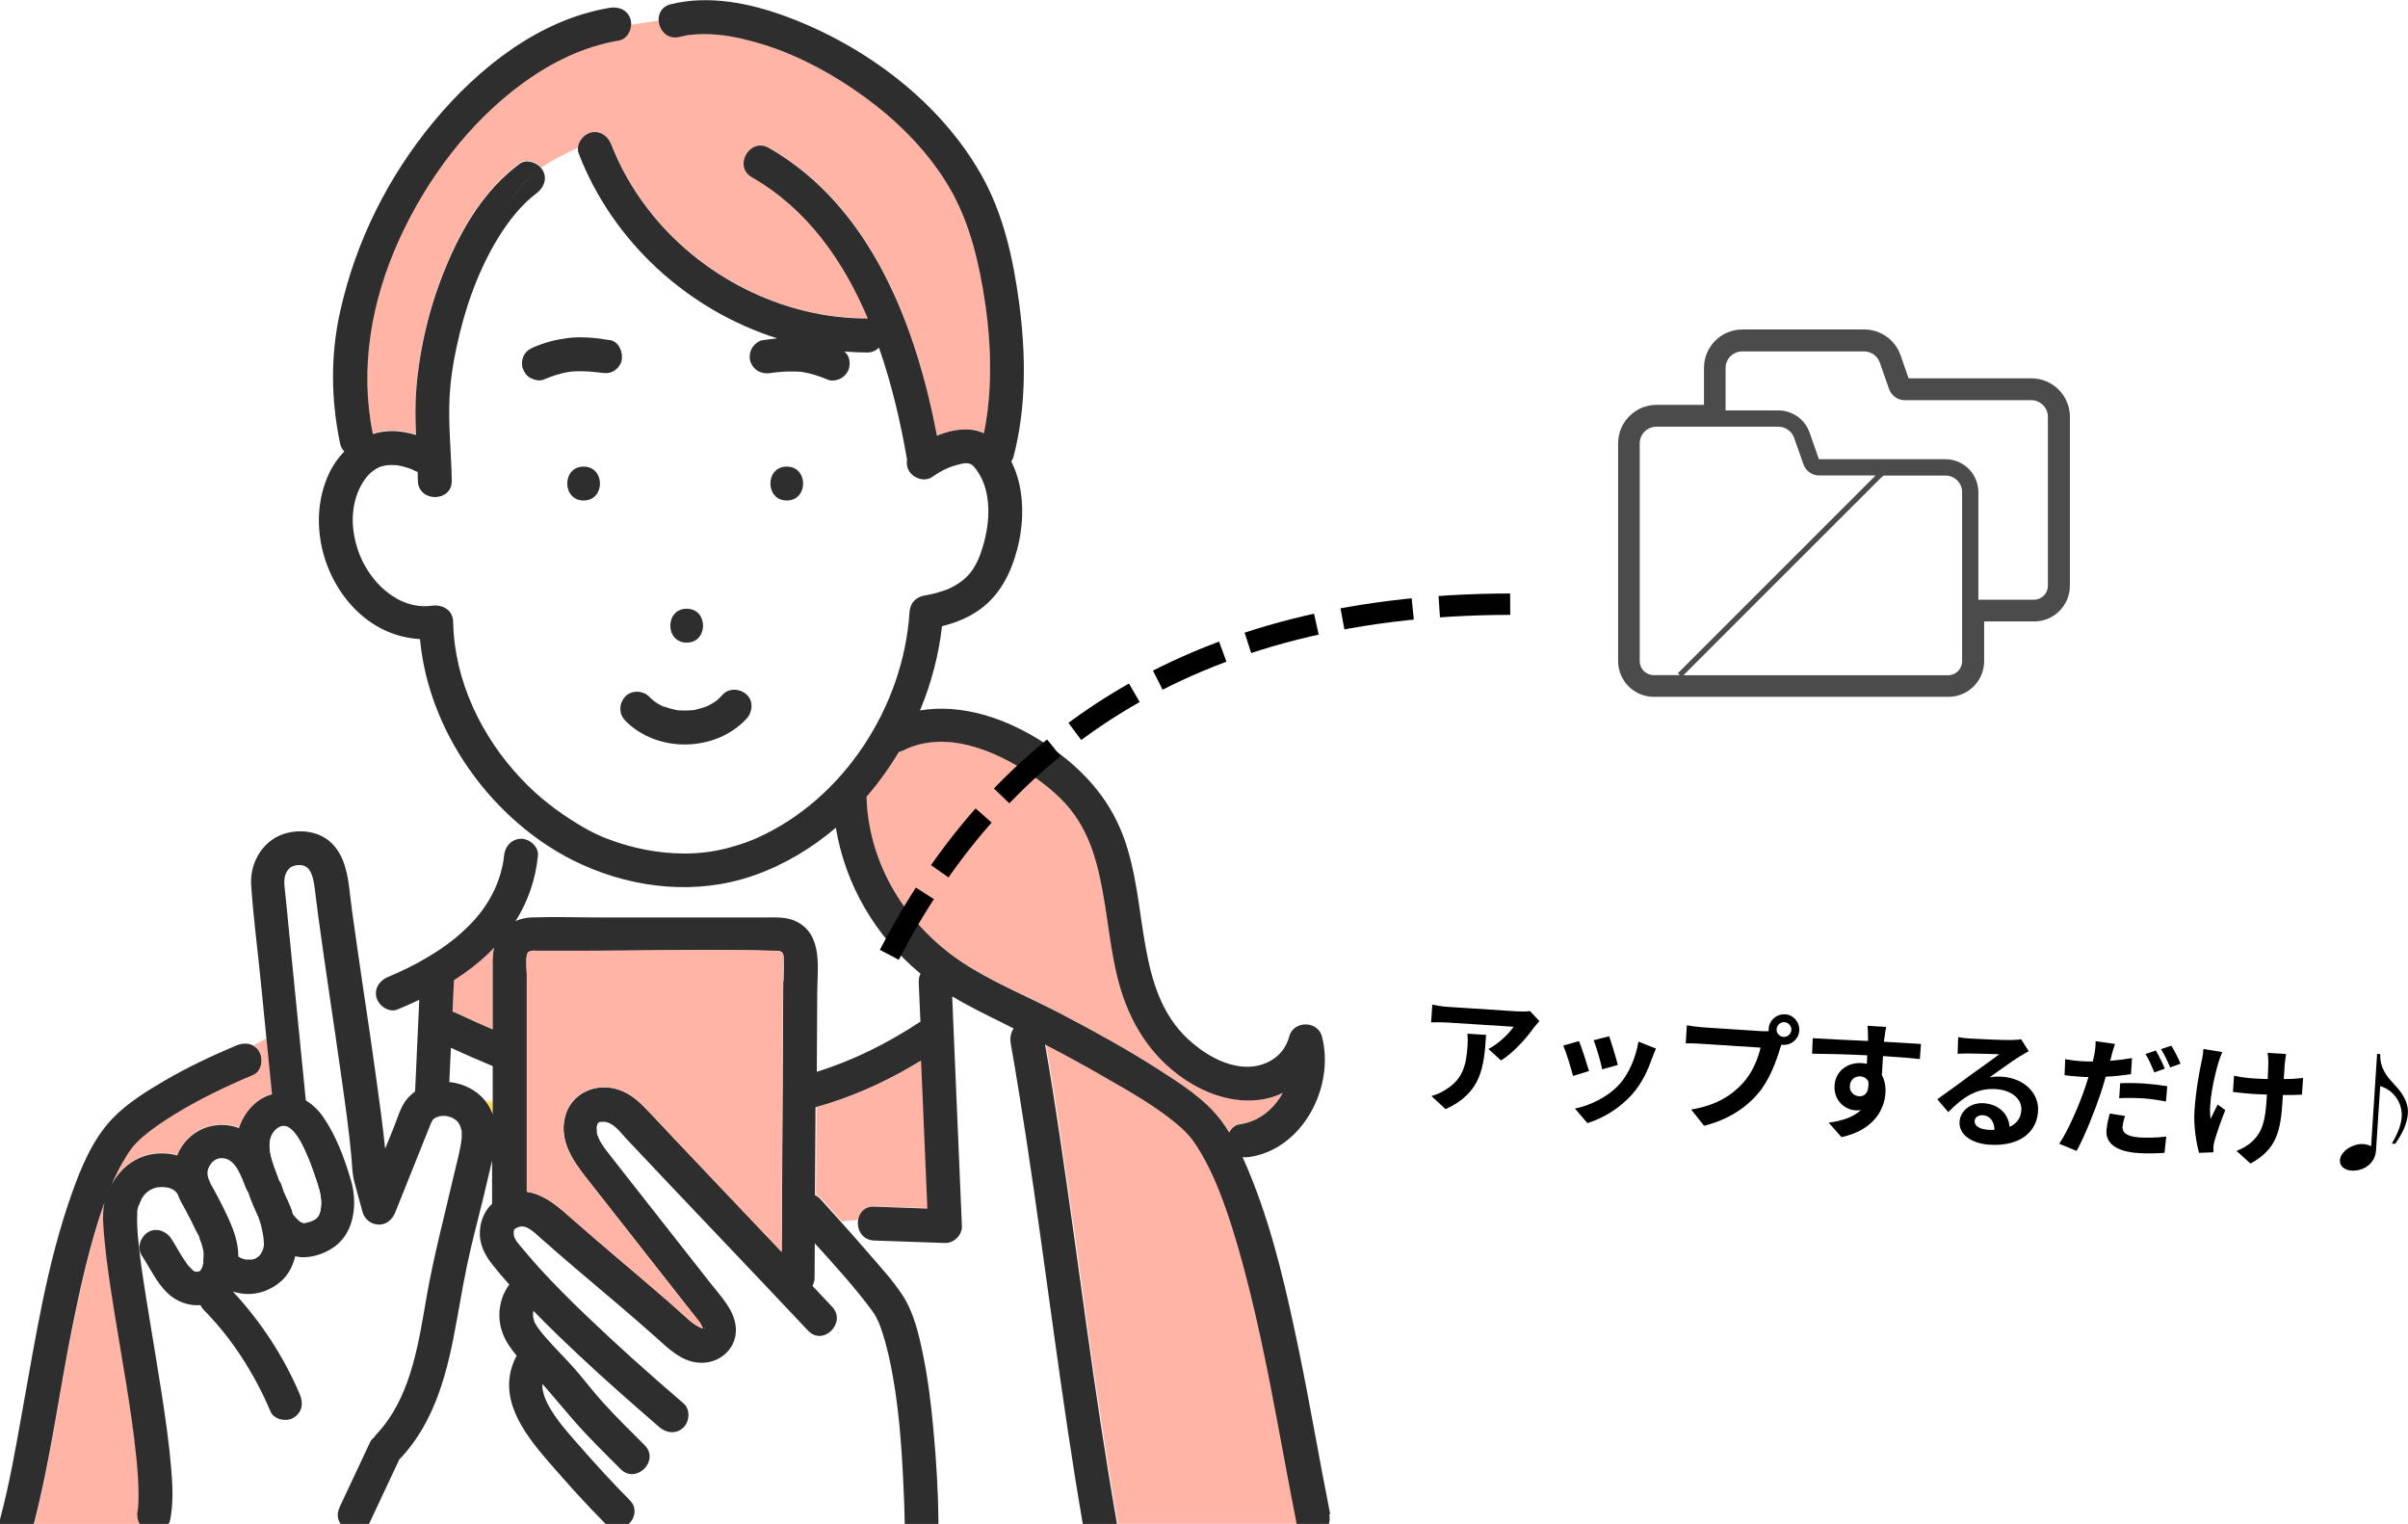 <?xml version="1.0" encoding="UTF-8"?><svg id="_レイヤー_2" xmlns="http://www.w3.org/2000/svg" xmlns:xlink="http://www.w3.org/1999/xlink" viewBox="0 0 225.2 142.5"><defs><style>.cls-1{fill:#ffe665;}.cls-1,.cls-2,.cls-3,.cls-4,.cls-5,.cls-6,.cls-7,.cls-8{stroke-width:0px;}.cls-2{fill:#2e2e2e;}.cls-9{stroke:#000;stroke-dasharray:0 0 6.64 2.49;stroke-width:2px;}.cls-9,.cls-5,.cls-10{fill:none;}.cls-9,.cls-10{stroke-miterlimit:10;}.cls-3{fill:#ffb4a5;}.cls-10{stroke:#ffdf46;stroke-width:5px;}.cls-6{fill:#fff;}.cls-7{fill:#4b4b4b;}.cls-8{fill:url(#_新規パターンスウォッチ_1);}</style><pattern id="_新規パターンスウォッチ_1" x="0" y="0" width="25" height="25" patternTransform="translate(-5559.8 -5652.24) scale(.32)" patternUnits="userSpaceOnUse" viewBox="0 0 25 25"><rect class="cls-5" width="25" height="25"/><rect class="cls-6" x="24.29" y="24.29" width="26.43" height="26.43"/><rect class="cls-6" x="-.71" y="24.29" width="26.43" height="26.43"/><rect class="cls-6" x="-25.71" y="24.29" width="26.43" height="26.43"/><rect class="cls-6" x="24.29" y="-.71" width="26.43" height="26.43"/><line class="cls-10" x1="23.61" y1="12.5" x2="51.39" y2="12.5"/><rect class="cls-6" x="-.71" y="-.71" width="26.43" height="26.43"/><line class="cls-10" x1="-1.39" y1="12.5" x2="26.39" y2="12.5"/><rect class="cls-6" x="-25.71" y="-.71" width="26.43" height="26.43"/><line class="cls-10" x1="-26.39" y1="12.5" x2="1.39" y2="12.5"/><rect class="cls-6" x="24.29" y="-25.71" width="26.43" height="26.43"/><rect class="cls-6" x="-.71" y="-25.71" width="26.43" height="26.43"/><rect class="cls-6" x="-25.71" y="-25.71" width="26.43" height="26.43"/></pattern></defs><g id="_レイヤー_1-2"><path class="cls-6" d="m58.79,142.5h25.91s-.01-.08-.01-.13c-.01-1.04-.05-2.07-.1-3.11-.19-4.25-.47-8.34-1.36-12.38-.21-.97-.46-1.93-.81-2.86-.04-.12-.09-.23-.13-.34-.08-.18-.16-.35-.25-.52-.07-.13-.14-.26-.22-.38-.03-.05-.21-.31-.21-.31-1.63-2.19-3.48-4.24-5.33-6.26,0,1.07-.01,2.15-.02,3.22,0,.3-.08.55-.2.76.61.65,1.23,1.29,1.84,1.95,1.4,1.49-.84,3.73-2.24,2.24-.08-.08-.15-.16-.23-.24-5.55-5.9-11.16-11.74-16.71-17.64-.51-.54-1.03-1.3-1.75-1.57-.11-.04-.24-.08-.36-.09.02,0-.55.04-.37,0-.27.06-.1.04-.27.17,0,0,0,0,0,0,.17-.13-.04.17,0,0,0,0,0,0,0,0-.05.15-.1.29-.12.45.04-.3.07.58.02.3.14.79.69,1.47,1.17,2.1.6.77,1.21,1.54,1.81,2.31,2.57,3.27,5.13,6.53,7.7,9.8.95,1.21,2.2,2.47,2.34,4.07.17,1.86-1.33,3.32-3.16,3.34-1.84.02-3.14-1.34-4.42-2.48-2.39-2.13-4.86-4.18-7.3-6.26-1.14-.98-2.29-1.95-3.41-2.96-.87-.78-1.57-1.45-2.44-.76-.12.6.05.91.54,1.49.6.71,1.2,1.42,1.82,2.11,1.37,1.51,2.81,2.94,4.28,4.35,2.98,2.87,6.07,5.62,9.21,8.31.09.07.16.16.22.25.4.6.28,1.5-.22,1.99-.64.64-1.59.56-2.24,0-.69-.59-1.38-1.19-2.06-1.79-2.49-2.18-4.95-4.4-7.33-6.7-.81-.78-1.61-1.58-2.4-2.39,0,0-.02-.02-.02-.03-.05.24-.05.49,0,.72,0-.05.08.26.09.3,0,.01,0,.02,0,.03,0,0,0,0,0,0,.15.26.3.5.48.74.66.88,1.82,2.05,2.71,3,.72.77,1.39,1.6,2.06,2.42.38.47.77.93,1.18,1.38,1.25,1.38,2.58,2.67,3.89,3.99,1.44,1.45-.8,3.69-2.24,2.24-1.53-1.54-3.09-3.05-4.51-4.69-.95-1.09-1.85-2.2-2.81-3.28,0,.07-.01.14-.01.21,0,.12.01.23.03.33.12.65.35,1.13.67,1.69.65,1.12,1.49,2.11,2.35,3.08.15.17.31.35.46.52,1.5,1.72,3.03,3.4,4.65,5.02.77.77.49,1.76-.16,2.31Z"/><path class="cls-6" d="m19.69,110.67c.53.94,1.03,1.89,1.49,2.86.6,1.27,1.11,2.53,1.11,3.96,0,0,.01,0,.02.01.1.06.2.1.29.16.02,0,.04.01.06.02.11.04.22.07.33.09.01,0,.03,0,.05,0,.17,0,.34,0,.51,0,.02,0,.04,0,.06-.01.07-.02.15-.04.22-.06,0,0,0,0,0,0,.06-.03.11-.06.17-.09.02-.01.05-.03.07-.05-.06.03-.07.02.11-.08,0,0,0,0,0,0,.06-.05.12-.11.17-.17.06-.13.14-.27.22-.4,0-.01,0-.03.01-.04.02-.06.03-.12.05-.18,0,0,0-.06.03-.19,0-.08,0-.15,0-.23,0-.11,0-.22-.02-.32,0-.07-.06-.5-.03-.28.02.21,0-.05-.01-.09-.01-.07-.02-.15-.04-.22-.02-.12-.04-.24-.07-.36-.04-.2-.09-.4-.14-.6-.05-.16-.1-.33-.16-.48-.02-.05-.04-.09-.05-.14-.32-.71-.65-1.41-.89-2.15-.01-.03-.01-.07-.02-.1-.09-.13-.17-.26-.23-.41-.43-1.02-.94-2.8-2.21-2.84-.5-.02-.86.19-1.15.62-.32.48-.31.9-.14,1.36.07.13.12.27.17.4Z"/><path class="cls-6" d="m43.25,105.72s-.01-.04-.03-.11c-.03-.12-.06-.24-.1-.35-.02-.02-.12-.23-.15-.28,0-.01-.04-.06-.07-.1-.02-.02-.05-.05-.05-.06-.04-.04-.13-.12-.16-.15-.1-.07-.2-.13-.31-.19-.06-.04-.09-.06-.11-.07.02.01.04.03.01.02-.14-.04-.29-.08-.44-.12-.02,0-.03,0-.04-.01-.01,0-.02,0-.05,0-.15,0-.3,0-.44,0-.02,0-.01,0,0,0-.02,0-.04.01-.07.02-.1.03-.2.06-.29.08-.03.02-.15.07-.23.11-.02.01-.04.02-.06.03,0,0,0,0,0,0-.02.02-.08.09-.13.14-.03.06-.11.21-.14.25,0,.01,0,.02-.01.03-.37.93-.75,1.86-1.12,2.8-.74,1.85-1.48,3.7-2.22,5.54-.26.66-.78,1.16-1.53,1.16-.69,0-1.34-.49-1.53-1.16-.26-.94-.52-1.89-.77-2.83-.21-.77-.2-1.58-.28-2.38-.24-2.55-.58-4.95-.92-7.34-.7-5.03-1.49-10.04-2.17-15.07-.12-.87-.21-1.74-.33-2.61-.13-.97-.32-2.14-1.28-2.22-.59-.05-.99.14-1.21.42-.25.31-.35.69-.36,1.1,0,.38.05.76.09,1.14.64,6.44,1.28,12.88,1.92,19.33.61.38,1.16.9,1.6,1.52,1.22,1.75,2.01,3.88,2.61,5.91.63,2.13.4,4.86-1.53,6.26-.1.07-.21.15-.32.21-.79.49-1.8.8-2.71.77-.22,0-.43-.04-.64-.09-.21.89-.64,1.72-1.33,2.34-.88.77-2.01,1.24-3.2,1.19-.45-.02-.89-.1-1.3-.23,2.62,2.82,4.76,6.07,6.26,9.62.35.82.23,1.65-.57,2.17-.66.42-1.84.2-2.17-.57-.76-1.8-1.68-3.53-2.75-5.16-1.07-1.63-2.1-2.9-3.5-4.35-.13-.13-.22-.28-.3-.44-1.12.1-2.26-.33-3.1-1.14-1.03-1-1.61-2.33-2.39-3.5-.49-.74-.12-1.73.57-2.17.75-.48,1.71-.12,2.17.57.35.53.65,1.09.98,1.63.17.28.38.54.55.82,0,0,0,0,0,0,.05.06.1.11.15.17.1.12.21.22.33.33.01,0,.03.03.05.04.05.03.1.06.09.06.02,0,.03.02.05.03.02,0,.05.01.07.02.06,0,.14,0,.21,0,.02,0,.04-.01.06-.01.02,0,.04-.01.07-.02.03-.02.06-.03.08-.04.01-.01.01-.02.03-.03.01-.01.02-.02.03-.04.04-.06.1-.16.14-.23,0-.02.02-.04.02-.07.04-.12.07-.24.1-.36,0-.01,0-.03,0-.04-.05-.2.04-.54.03-.75,0-.09-.03-.22-.03-.33,0-.02,0-.04-.01-.07-.05-.25-.12-.49-.2-.73-.04-.1-.08-.21-.12-.31-.02-.06-.05-.12-.08-.19-.06-.16.06.14.06.14,0-.24-.27-.6-.37-.81-.13-.27-.27-.55-.4-.82-.32-.62-.64-1.24-.98-1.84,0-.02-.02-.03-.03-.05-.1-.21-.19-.42-.27-.63-.3-.53-.93-.7-1.61-.68-.86.03-1.62.59-1.9,1.41-.04.13-.1.24-.16.35,0,.02,0,.05-.02.07-.04.11-.05.23-.09.34,0,0,0,0,0,.01,0,.01,0,.02,0,.03-.01.34-.03.67-.02,1,.02.88.1,1.76.2,2.63.13,1.13.2,1.62.38,2.81.17,1.13.35,2.27.54,3.4.39,2.4.8,4.8,1.17,7.21.35,2.3.69,4.61.89,6.93.14,1.63.23,3.3-.08,4.92-.03.15-.09.29-.17.41h16.16c-.11-.16-.2-.33-.25-.5-.12-.43-.02-.83.16-1.22.12-.25.23-.49.35-.74.82-1.74,1.63-3.48,2.45-5.22.09-.2.23-.36.39-.48.06-.1.13-.19.22-.29.21-.22.41-.45.6-.69,2.68-3.34,3.35-7.92,4.06-12.02.68-3.9,1.69-7.69,2.58-11.54.26-1.12.62-2.38.73-3.45,0-.09.01-.36,0-.52,0-.09,0-.12,0-.12Z"/><path class="cls-1" d="m24.25,117.45s-.04.02-.06.04c-.01.01-.02.02-.04.03.03-.02.07-.05.1-.07Z"/><path class="cls-1" d="m18.69,118.86s-.02-.01-.03-.01c-.01,0-.02,0-.02.01.03,0,.06,0,.06,0Z"/><path class="cls-1" d="m24.64,116.7s.03-.04.03-.1c0,0,0-.02,0-.02,0,0,0,.02,0,.03,0,.03-.02.07-.03.1Z"/><path class="cls-1" d="m18.82,118.79s.03,0,0,0c0,0,0,0,0,0Z"/><polygon class="cls-1" points="10.09 111.62 10.09 111.61 10.09 111.62 10.09 111.62"/><path class="cls-1" d="m24.67,116.57s.01-.1.03-.14c0,.03-.02.05-.02.08,0,.02,0,.04,0,.06Z"/><path class="cls-1" d="m36.14,43.44c-.08,0-.09.02,0,0h0Z"/><path class="cls-1" d="m82.31,123.7c.03.07.07.16,0,0h0Z"/><path class="cls-1" d="m18.91,118.64s0-.02.01-.04c0,.02-.01.04-.01.04,0,0,0,0,0,0Z"/><path class="cls-1" d="m65.82,124.17c.19-.04.06-.1,0,0h0Z"/><path class="cls-3" d="m42.45,91.64s.01.09,0,.13c-.02.51-.05,1.02-.07,1.53-.02.42-.04.85-.06,1.27.07.02.15.05.22.08,1.17.55,2.35,1.08,3.54,1.59v-6.59c0-.37.04-.72.12-1.06-.18.19-.35.38-.54.55-1,.94-2.08,1.76-3.22,2.5Z"/><path class="cls-1" d="m18.58,118.86s-.01,0-.02,0c-.08.02-.13.05.02,0Z"/><path class="cls-1" d="m55.85,34.81s.02,0,.02,0c0,0,0,0,.01,0,0,0,0,0,.01,0-.02,0-.03,0-.05,0Z"/><path class="cls-1" d="m18.58,118.86s.03,0,.05,0c0,0,.01,0,.02-.01,0,0-.02,0-.03,0,0,0,0,0-.01,0-.01,0-.02,0-.03,0Z"/><path class="cls-1" d="m18.14,118.77s-.02-.01-.03-.02c.13.12.08.07.03.02Z"/><path class="cls-6" d="m48.71,78.37c.8,0,1.67.73,1.58,1.58-.22,2.23-.95,4.28-2.09,6.12.43-.2.92-.32,1.46-.34,2.12-.08,4.27,0,6.39,0h15.56c.99,0,1.96-.07,2.87.39,2.48,1.25,1.95,4.37,1.93,6.65-.01,2.46-.03,4.93-.04,7.39,3.4-1.05,6.61-2.66,9.6-4.63.03-.02.06-.03.09-.05-.05-1.24-.1-2.47-.16-3.71-.01-.31.05-.56.17-.78-4.21-3.48-7.04-8.31-7.92-13.65-2.27,1.94-4.87,3.49-7.69,4.47-5.24,1.83-11.01,1.25-16.02-1.01-2.17-.98-4.2-2.31-6.04-3.9-.01.51-.09,1.03-.2,1.55.15-.05.32-.09.5-.09Z"/><path class="cls-6" d="m35.23,101.03c.29,2.11.58,4.22.8,6.34.28-.69.55-1.38.83-2.06.31-.77.57-1.69,1.04-2.37.26-.37.57-.68.93-.93.13-2.86.26-5.71.39-8.57-.67.32-1.36.63-2.05.91-.8.33-1.74-.36-1.95-1.11-.09-.33-.07-.63.03-.9l-1.18.54c.4,2.72.8,5.43,1.18,8.15Z"/><path class="cls-3" d="m24.27,98.29c.39.67.22,1.83-.57,2.17-2.52,1.07-5.01,2.25-7.35,3.69-1.02.63-2.03,1.3-2.95,2.08-.22.18-.42.37-.62.58-.09.1-.19.2-.27.3-.03.03-.13.16-.18.22-.05.07-.19.26-.21.3-.07.11-.15.22-.22.33-.15.23-.29.46-.42.7-.31.54-.58,1.09-.84,1.65-.07.15-.13.3-.2.46.88-1.74,2.6-2.96,4.63-2.97.53,0,1.05.06,1.53.19.05-.11.08-.22.14-.33.66-1.33,1.89-2.26,3.36-2.47.79-.11,1.56-.02,2.27.25.27-.83.72-1.6,1.38-2.2.53-.49,1.12-.8,1.71-.96-.17-1.73-.34-3.46-.52-5.19l-1.24.66c.22.12.41.3.56.56Z"/><path class="cls-3" d="m55.23,12.38c.88-.24,1.64.31,1.95,1.11.82,2.12,1.98,4.13,3.35,5.94,4.82,6.32,12.6,10.34,20.57,10.33.03,0,.05,0,.07,0-2.29-5.41-5.68-10.25-10.85-13.21-1.77-1.01-.17-3.75,1.6-2.74,9.54,5.46,13.74,16.57,15.72,26.91.97-.4,2-.64,2.98-.58.51.03.98.16,1.41.35.89-4.4.66-9.07-.09-13.45-.62-3.62-1.57-7.09-3.54-10.18-1.94-3.04-4.59-5.66-7.49-7.78-2.86-2.08-6-3.8-9.32-4.88-1.44-.46-3.1-.85-4.34-.96-.69-.06-1.39-.08-2.08-.05-.19.01-.39.03-.58.05-.04,0-.08,0-.13.01,0,0,0,0-.02,0-.29.05-.58.11-.87.18-1.14.29-1.9-.61-1.96-1.51-.89.15-1.74.26-2.6.39-.06.65-.48,1.31-1.14,1.42-3.34.55-6.36,2.06-9.07,4.05-4.99,3.65-8.91,8.93-11.46,14.52-2.61,5.71-3.75,12.04-2.48,18.22.52-.16,1.07-.26,1.65-.27.79-.02,1.61.12,2.39.36-.06-1.46-.09-2.92.03-4.38.33-3.89,1.27-7.75,2.77-11.35,1.53-3.69,3.62-7.19,6.87-9.61.64-.47,1.6-.16,2.06.42,1.1-.75,2.32-1.32,3.45-1.88.04-.65.57-1.27,1.17-1.44Z"/><path class="cls-6" d="m92.19,45.73c-.21-.81-.56-1.5-1.11-2.14-.27-.31-.64-.37-1.19-.24-1.05.25-1.75.57-2.7,1.22-.71.49-1.76.13-2.17-.57-.2-.34-.24-.7-.18-1.04-.6-3.43-1.43-7.03-2.63-10.49-.25.27-.62.46-1.11.46-.71,0-1.41-.03-2.12-.09.1.09.2.19.28.32.23.36.25.82.16,1.22-.09.38-.4.75-.73.95-.31.18-.87.31-1.22.16-.42-.18-.85-.34-1.29-.47-.21-.06-.43-.12-.65-.17-.12-.03-.24-.05-.35-.07-.02,0-.06-.01-.11-.02-.08,0-.21-.02-.25-.03-.13-.01-.26-.02-.39-.02-.26-.01-.53-.01-.79,0-.29,0-.58.03-.86.06-.07,0-.14.01-.22.02-.03,0-.13.02-.16.02-.02,0-.03,0-.04,0-.08.01-.16.02-.23.04-.88.14-1.66-.22-1.95-1.11-.12-.38-.04-.88.16-1.22.18-.31.58-.67.95-.73.47-.08.94-.14,1.41-.18-8.39-2.65-15.39-9.06-18.57-17.29-.06-.17-.08-.34-.07-.51-1.13.55-2.34,1.13-3.45,1.88.04.05.08.1.11.15.47.8.12,1.66-.57,2.17-1.4,1.05-2.62,2.6-3.57,4.14-1.93,3.14-3.15,6.69-3.92,10.29-.35,1.63-.57,3.12-.65,4.77-.12,2.56.17,5.12.21,7.68.03,2.04-3.14,2.04-3.17,0,0-.27-.01-.55-.02-.82-.11-.03-.22-.08-.33-.14-.08-.04-.17-.07-.25-.12-.12-.04-.24-.09-.36-.13-.32-.1-.65-.18-.99-.24-.02,0-.03,0-.05,0-.07,0-.14,0-.21-.01-.22,0-.44,0-.65.01-.02,0-.03,0-.04,0-.1.02-.19.04-.29.06-.12.03-.44.13-.42.12-.19.08-.64.37-.82.54-.64.6-1.08,1.45-1.31,2.16-.54,1.65-.45,3.26.1,4.95.97,3.02,3.79,5.74,6.93,5.31,1.02-.14,1.98.39,2.01,1.53.11,5.5,2.67,10.78,6.43,14.72,1.58,1.65,3.34,3,5.28,4.19.3.19.61.37.92.53.3.16.61.31.92.46.41.19.49.22.99.41,2.24.84,4.59,1.31,6.98,1.33,1.4.01,2.75-.15,4.11-.5.58-.15,1.16-.33,1.73-.53.25-.09.49-.18.73-.28.27-.11.14-.05.32-.14,8.13-3.63,13.7-12.31,14.27-21.12.06-.9.65-1.46,1.5-1.57.03,0,.05-.01.09-.02.32-.06.63-.13.94-.21.89-.24,1.55-.5,2.31-1.07,1.24-.91,1.73-2.22,2.1-3.55.45-1.63.62-3.41.18-5.06Zm-27.97,11.19c2.04,0,2.04,3.17,0,3.17s-2.04-3.17,0-3.17Zm-9.65-10.12c-2.04,0-2.04-3.17,0-3.17s2.04,3.17,0,3.17Zm2.81-12.1c-.39.23-.79.23-1.22.16-.09-.02-.19-.03-.28-.04-.31,0-.18-.01-.07,0-.12,0-.24-.03-.35-.04-.29-.03-.57-.05-.86-.05-.26,0-.52,0-.79,0-.13,0-.26.01-.39.03-.03,0-.12.01-.19.02-.07.01-.14.02-.17.03-.12.02-.24.05-.35.07-.22.05-.43.11-.65.17-.43.13-.84.29-1.25.46-.38.16-.87.02-1.22-.16-.37-.19-.6-.56-.73-.95-.12-.38-.04-.88.16-1.22.23-.39.55-.56.95-.73,1.01-.43,2.03-.69,3.12-.83,1.31-.16,2.62-.02,3.91.19.87.14,1.28,1.19,1.11,1.95-.09.38-.4.75-.73.95Zm12.43,32.5c-2.89,3.15-8.37,3.25-11.36.19-.62-.63-.59-1.6,0-2.24.57-.63,1.66-.59,2.24,0,.14.14.29.27.43.4,0,0,0,0,0,0,.08.05.15.11.23.16.16.1.32.19.49.28.06.03.13.07.2.1.02,0,.03,0,.05.01.37.13.73.23,1.11.31.04,0,.07.02.09.02.06,0,.12,0,.18.01.19.02.39.02.59.02.22,0,.43-.02.65-.03.03,0,.05,0,.07,0,.07-.01.15-.03.21-.04.37-.07.72-.19,1.07-.32,0,0,0,0,0,0,.11-.05.21-.1.32-.16.17-.1.34-.2.51-.31.02-.02.13-.1.17-.13.04-.03.07-.06.07-.07.15-.14.29-.28.43-.43.6-.65,1.63-.56,2.24,0,.65.6.56,1.63,0,2.24Zm3.76-20.4c-2.04,0-2.04-3.17,0-3.17s2.04,3.17,0,3.17Z"/><path class="cls-3" d="m117.96,125c-.61-2.8-1.28-5.58-2.07-8.33-.36-1.24-.74-2.46-1.17-3.68-.41-1.16-.81-2.2-1.26-3.17-.42-.9-.88-1.79-1.42-2.62-.14-.22-.3-.44-.45-.66-.01-.02-.02-.03-.03-.04-.06-.08-.12-.15-.19-.23-.23-.28-.49-.54-.76-.79-2.23-1.99-5.02-3.52-7.59-5-1.71-.99-3.45-1.92-5.2-2.84.48,2.8.93,5.61,1.35,8.42,1.8,12.04,3.22,24.14,5.33,36.12.02.1.03.21.03.31h16.83s-.02-.06-.03-.09c-1.16-5.8-2.12-11.63-3.38-17.41Z"/><path class="cls-3" d="m12.91,141.24c.02-.08.03-.12.03-.15,0-.02,0-.03,0-.05.01-.19.03-.37.04-.56.02-.43.02-.86.01-1.3-.03-1.03-.11-2.06-.22-3.09-.47-4.46-1.37-9.18-2.1-13.82-.34-2.12-.67-4.25-.86-6.39-.1-1.09-.24-2.35,0-3.45-.21.6-.42,1.2-.61,1.81-1.01,3.23-1.74,6.55-2.41,9.87-1.23,6.11-2.02,12.36-3.6,18.4h9.93c-.21-.36-.29-.81-.2-1.25Z"/><path class="cls-3" d="m81.85,112.8c1.66.06,3.31.12,4.97.18-.2-4.61-.39-9.23-.59-13.84-2.69,1.64-5.54,3.01-8.55,3.97-.44.14-.88.27-1.32.39-.02,2.74-.03,5.49-.05,8.23.19.08.37.21.54.4.63.7,1.25,1.39,1.88,2.09l1.61-.14c.1-.69.6-1.3,1.51-1.27Z"/><path class="cls-6" d="m101.36,142.5c-.51-2.95-.98-5.9-1.42-8.86-1.8-12.04-3.22-24.14-5.33-36.12-.09-.5,0-.99.28-1.37-.36-.18-.72-.36-1.07-.54-1.6-.8-3.18-1.57-4.68-2.46.3,7.16.61,14.32.91,21.48.04.83-.75,1.61-1.58,1.58-2.21-.08-4.41-.16-6.62-.23-1.13-.04-1.63-1.04-1.51-1.9l-1.61.14c.85.95,1.69,1.9,2.52,2.86,1.11,1.29,2.32,2.58,3.25,4.01,1.04,1.59,1.51,3.6,1.89,5.44.48,2.36.77,4.76,1,7.16.27,2.89.44,5.79.47,8.7,0,.05,0,.08-.01.13h13.52Z"/><path class="cls-6" d="m51.35,136.59c-2.35-2.71-4.86-6.05-3.05-9.73.03-.05.06-.1.1-.15-.56-.67-1.05-1.38-1.34-2.16-.55-1.51-.3-3.25.64-4.5-.55-.62-1.09-1.26-1.61-1.91-.71-.9-1.22-1.93-1.14-3.11.07-1.02.46-1.89,1.14-2.54v-4.04c-.15.71-.34,1.4-.49,2.08-.47,2.07-1.03,4.11-1.51,6.17-.52,2.21-.9,4.44-1.3,6.67-.82,4.62-1.95,9.41-5.27,12.92-.04.04-.07.06-.11.1,0,0,0,.02,0,.02-.12.25-.23.49-.35.74-.82,1.74-1.63,3.48-2.45,5.22-.02.05-.05.08-.08.12h22.27s-.05-.04-.08-.07c-1.87-1.87-3.63-3.84-5.36-5.84Z"/><path class="cls-1" d="m18.67,118.84s-.01,0-.02,0c0,0,0,0,0,0,0,0,0,0,.01,0Z"/><path class="cls-1" d="m18.11,118.75s0,0,0,0c0,0-.01-.01-.02-.02,0,0-.02,0-.02,0,0,0,.02.01.04.03Z"/><path class="cls-3" d="m119.97,102.18c-.56.28-1.16.48-1.78.59-2.86.51-5.71-.57-7.99-2.27-3.09-2.3-4.87-5.58-5.74-9.29-.82-3.45-.97-7.02-1.91-10.45-.46-1.68-1.04-3.11-2.05-4.56-1.02-1.45-2.56-2.73-4.06-3.76-3.35-2.29-8.02-4.25-11.96-2.28-.14.07-.27.11-.41.14-.84,1.4-1.79,2.74-2.85,3.99-.06.07-.12.13-.18.2,0,.01,0,.03,0,.04.22,6.76,4.21,12.7,9.97,16.09,2.62,1.54,5.46,2.73,8.15,4.14,3.12,1.62,6.2,3.32,9.16,5.22,2.13,1.37,4.36,2.76,5.9,4.81.27.35.51.72.74,1.1.2-.39.52-.69.95-.75,1.78-.24,3.22-1.42,4.05-2.95Z"/><path class="cls-8" d="m42.03,101.16c1.63.18,3.16,1.08,3.88,2.59.07.14.12.28.18.42v-4.5c-1.32-.55-2.62-1.12-3.91-1.71-.05,1.07-.1,2.13-.15,3.2Z"/><path class="cls-1" d="m18.62,118.87s0,0,.01,0c0,0,0,0,0,0,0,0,0,0,0,0Z"/><path class="cls-2" d="m124.4,141.57c-1.02-5.1-1.88-10.23-2.93-15.32-1.11-5.33-2.31-10.71-4.31-15.79-.3-.76-.61-1.51-.95-2.26.18.02.37.02.56,0,5.07-.69,8.09-6.6,6.86-11.28-.39-1.5-2.66-1.51-3.06,0-.48,1.87-2.24,2.9-4.11,2.83-1.99-.08-3.93-1.26-5.36-2.59-2.47-2.3-3.39-5.41-3.98-8.72-.61-3.41-.84-6.93-2.05-10.2-1.42-3.84-4.13-6.65-7.54-8.85-3.39-2.19-7.53-3.62-11.49-2.96,1.05-2.51,1.75-5.16,2.06-7.88,1.05-.25,2.07-.64,2.98-1.19,1.97-1.18,3.12-3.04,3.81-5.17.73-2.25.95-4.78.4-7.09-.16-.65-.39-1.32-.71-1.94.09-.14.16-.29.21-.47,1.22-4.67,1.15-9.62.52-14.37-.55-4.11-1.46-8.28-3.51-11.92-3.88-6.91-10.95-12.16-18.31-14.87-3.37-1.24-7.22-2.02-10.77-1.13-.84.21-1.17.88-1.12,1.54.57-.1,1.15-.22,1.77-.37-.62.16-1.21.27-1.77.37.06.9.82,1.8,1.96,1.51.29-.07.58-.13.87-.18,0,0,.01,0,.02,0,.04,0,.08-.01.13-.01.19-.02.39-.04.58-.05.69-.04,1.39-.02,2.08.05,1.24.11,2.9.5,4.34.96,3.32,1.07,6.47,2.8,9.32,4.88,2.91,2.12,5.56,4.74,7.49,7.78,1.97,3.09,2.92,6.56,3.54,10.18.75,4.38.98,9.06.09,13.45-.43-.19-.9-.32-1.41-.35-.98-.06-2.01.18-2.98.58-1.98-10.33-6.18-21.44-15.72-26.91-1.77-1.02-3.37,1.72-1.6,2.74,5.17,2.96,8.56,7.8,10.85,13.21-.03,0-.05,0-.07,0-7.96.01-15.75-4-20.57-10.33-1.38-1.81-2.53-3.82-3.35-5.94-.31-.8-1.07-1.35-1.95-1.11-.6.17-1.13.79-1.17,1.44.15-.07.3-.15.45-.22-.15.07-.3.15-.45.22-.01.17,0,.35.07.51,3.17,8.23,10.18,14.63,18.57,17.29-.47.05-.94.11-1.41.18-.37.06-.77.42-.95.73-.2.34-.28.84-.16,1.22.29.89,1.07,1.25,1.95,1.11.08-.01.16-.03.23-.04,0,0,.02,0,.04,0,.03,0,.13-.02.16-.02.07,0,.14-.02.22-.02.29-.03.57-.05.86-.06.26,0,.53,0,.79,0,.13,0,.26.01.39.02.04,0,.17.02.25.03.05,0,.09.01.11.02.12.02.24.04.35.07.22.05.43.1.65.17.44.13.87.29,1.29.47.35.15.91.02,1.22-.16.33-.19.64-.57.73-.95.09-.41.07-.86-.16-1.22-.08-.13-.18-.23-.28-.32.71.05,1.41.09,2.12.09.49,0,.85-.18,1.11-.46,1.21,3.46,2.04,7.06,2.63,10.49-.06.34-.02.7.18,1.04.41.7,1.46,1.06,2.17.57.95-.66,1.65-.98,2.7-1.22.55-.13.92-.07,1.19.24.55.64.89,1.34,1.11,2.14.44,1.65.27,3.43-.18,5.06-.37,1.33-.86,2.63-2.1,3.55-.76.56-1.42.82-2.31,1.07-.31.09-.63.15-.94.21-.04,0-.07.01-.09.02-.85.11-1.44.67-1.5,1.57-.56,8.8-6.14,17.49-14.27,21.12-.19.08-.05.03-.32.14-.24.1-.49.19-.73.28-.57.2-1.15.38-1.73.53-1.35.35-2.71.51-4.11.5-2.39-.02-4.74-.49-6.98-1.33-.51-.19-.59-.23-.99-.41-.31-.14-.62-.3-.92-.46-.32-.17-.62-.35-.92-.53-1.95-1.18-3.71-2.53-5.28-4.19-3.76-3.94-6.32-9.22-6.43-14.72-.02-1.14-.99-1.67-2.01-1.53-3.14.43-5.96-2.29-6.93-5.31-.54-1.69-.63-3.3-.1-4.95.23-.71.67-1.56,1.31-2.16.19-.17.63-.46.82-.54-.02,0,.3-.09.42-.12.09-.03.19-.04.29-.06.01,0,.03,0,.04,0,.22-.02.43-.02.65-.01.07,0,.14,0,.21.01.02,0,.03,0,.05,0,.34.06.67.14.99.24.12.04.24.09.36.13.07.05.17.08.25.12.11.06.22.11.33.14,0,.27.02.55.02.82.03,2.04,3.2,2.04,3.17,0-.04-2.56-.33-5.12-.21-7.68.08-1.65.3-3.15.65-4.77.76-3.59,1.99-7.15,3.92-10.29.95-1.54,2.17-3.1,3.57-4.14.68-.51,1.03-1.37.57-2.17-.03-.05-.07-.1-.11-.15-1.29.88-2.43,2-3.08,3.61.64-1.61,1.78-2.73,3.08-3.61-.46-.58-1.42-.9-2.06-.42-3.25,2.42-5.34,5.92-6.87,9.61-1.5,3.6-2.44,7.46-2.77,11.35-.12,1.46-.1,2.92-.03,4.38-.78-.24-1.6-.38-2.39-.36-.58.01-1.13.11-1.65.27-1.26-6.18-.13-12.51,2.48-18.22,2.55-5.59,6.48-10.87,11.46-14.52,2.71-1.99,5.73-3.49,9.07-4.05.66-.11,1.09-.77,1.14-1.42-.82.12-1.67.27-2.59.5.93-.23,1.77-.38,2.59-.5.02-.18,0-.36-.04-.53-.25-.9-1.1-1.25-1.95-1.11-6.58,1.09-12.27,5.6-16.44,10.61-4.29,5.17-7.3,11.19-8.77,17.75-.93,4.15-.87,8.3,0,12.45.06.26.2.49.38.67-.58.6-1.07,1.3-1.44,2.09-2.01,4.33-.66,9.84,2.83,13.03,1.64,1.49,3.58,2.31,5.69,2.43.6,6.55,4.11,12.85,9.14,17.2.02-.61-.05-1.22-.25-1.84.2.61.27,1.22.25,1.84,1.83,1.59,3.86,2.92,6.04,3.9,5.01,2.26,10.78,2.84,16.02,1.01,2.82-.98,5.42-2.54,7.69-4.47.88,5.33,3.71,10.17,7.92,13.65-.11.21-.18.47-.17.78.05,1.24.1,2.47.16,3.71-.03.02-.06.03-.09.05-2.99,1.97-6.21,3.58-9.6,4.63.01-2.46.03-4.93.04-7.39.01-2.29.55-5.41-1.93-6.65-.92-.46-1.89-.39-2.87-.39h-15.56c-2.12,0-4.27-.08-6.39,0-.54.02-1.03.14-1.46.34,1.15-1.83,1.87-3.89,2.09-6.12.08-.85-.79-1.58-1.58-1.58-.18,0-.34.03-.5.09-.17.77-.43,1.55-.68,2.32.26-.77.51-1.55.68-2.32-.63.21-1.02.81-1.09,1.5-.12,1.24-.59,2.69-1.21,3.8-.73,1.31-1.5,2.23-2.62,3.26-1.04.96-2.06,1.68-3.34,2.44-.62.37-1.25.71-1.9,1.03-.3.15-.61.29-.92.43-.15.07-.3.14-.46.2-.1.04-.2.09-.3.13.13-.05.1-.04-.07.03-.5.21-.91.58-1.08,1.05l1.58-.72-1.58.72c-.1.27-.12.57-.03.9.21.75,1.15,1.43,1.95,1.11.69-.28,1.38-.59,2.05-.91-.13,2.86-.26,5.71-.39,8.57-.35.26-.67.57-.93.93-.47.68-.73,1.6-1.04,2.37-.28.69-.55,1.38-.83,2.06-.22-2.12-.51-4.23-.8-6.34-.37-2.72-.77-5.44-1.18-8.15l-1.35.61,1.35-.61c-.38-2.59-.76-5.19-1.12-7.78-.01-.08-.02-.16-.03-.24,0-.06-.02-.15-.02-.18-.02-.18-.05-.35-.07-.53-.05-.42-.1-.84-.15-1.26-.21-1.7-.67-3.54-2.19-4.54-1.44-.95-3.62-.86-5.02.13-1.34.95-2.06,2.61-1.95,4.25.21,3.08.62,6.16.92,9.23.17,1.71.34,3.42.51,5.13l.67-.35-.67.35c.17,1.73.34,3.46.52,5.19-.6.15-1.18.47-1.71.96-.65.6-1.11,1.37-1.38,2.2-.71-.27-1.48-.37-2.27-.25-1.47.21-2.7,1.14-3.36,2.47-.06.11-.09.22-.14.33-.49-.13-1-.2-1.53-.19-2.03.01-3.75,1.23-4.63,2.97.07-.16.13-.31.2-.46.26-.56.53-1.12.84-1.65.14-.24.28-.47.42-.7.07-.11.14-.22.22-.33.03-.04.16-.23.21-.3.05-.06.15-.19.18-.22.09-.1.18-.2.27-.3.2-.21.4-.39.62-.58.92-.78,1.93-1.45,2.95-2.08,2.34-1.44,4.82-2.62,7.35-3.69.79-.33.96-1.5.57-2.17-.15-.26-.34-.43-.56-.56l-2.08,1.11,2.08-1.11c-.47-.27-1.06-.24-1.61-.01-2.27.96-4.51,2.01-6.65,3.26-1.71,1-3.54,2.13-4.92,3.57-1.85,1.94-2.93,4.56-3.81,7.05-2.33,6.56-3.39,13.54-4.63,20.37-.6,3.34-1.17,6.69-2.05,9.97-.05.2-.06.38-.05.55h3.18c1.58-6.04,2.37-12.28,3.6-18.4.67-3.32,1.4-6.63,2.41-9.87.19-.61.4-1.21.61-1.81-.24,1.11-.1,2.37,0,3.45.19,2.14.53,4.27.86,6.39.74,4.64,1.64,9.36,2.1,13.82.11,1.03.19,2.06.22,3.09.01.43.01.87-.01,1.3,0,.19-.03.38-.04.56,0,.03,0,.03,0,.05,0,.03-.02.07-.03.15-.08.44-.01.89.2,1.25h2.68c.08-.13.14-.26.17-.41.31-1.62.22-3.29.08-4.92-.2-2.32-.53-4.63-.89-6.93-.37-2.41-.78-4.81-1.17-7.21-.18-1.13-.37-2.26-.54-3.4-.18-1.19-.25-1.68-.38-2.81-.1-.87-.18-1.75-.2-2.63,0-.34.01-.67.02-1,0-.02,0-.02,0-.03,0,0,0,0,0-.01.04-.11.05-.23.09-.34,0-.02,0-.05.02-.07.06-.1.12-.22.16-.35.28-.82,1.04-1.39,1.9-1.41.69-.02,1.31.15,1.61.68.08.21.17.42.27.63,0,.02.02.03.03.05.34.61.67,1.22.98,1.84.14.27.27.54.4.82.1.22.36.57.37.81,0,0-.12-.3-.06-.14.02.06.05.12.08.19.04.1.08.2.12.31.08.24.15.48.2.73,0,.02,0,.04.01.07,0,.1.03.24.03.33,0,.21-.07.55-.03.75,0,.01,0,.03,0,.04-.03.12-.06.24-.1.36,0,.02-.01.04-.02.07-.04.07-.1.17-.14.23-.01.01-.02.02-.03.04-.01.01-.02.02-.03.03-.02,0-.05.03-.08.04-.02,0-.04.01-.07.02.01,0,.02,0,.03,0,0,0,.01,0,.02,0,0,0,0,0-.01,0,.02,0,.03,0,.03.01,0,0-.02,0-.06,0,0,0-.01,0-.01,0,0,0,0,0,0,0-.01,0-.03,0-.05,0-.15.05-.1.02-.02,0-.07,0-.15,0-.21,0-.02,0-.05-.01-.07-.02-.02,0-.04-.02-.05-.03,0,0-.05-.03-.09-.06.06.05.1.1-.03-.02-.02-.02-.05-.03-.04-.03,0,0,.01,0,.02,0-.11-.11-.22-.21-.33-.33-.05-.06-.1-.11-.15-.17,0,0,0,0,0,0-.17-.28-.37-.54-.55-.82-.33-.54-.63-1.1-.98-1.63-.46-.69-1.42-1.05-2.17-.57-.69.44-1.06,1.43-.57,2.17.78,1.18,1.36,2.51,2.39,3.5.84.81,1.98,1.23,3.1,1.14.07.16.17.31.3.44,1.4,1.44,2.43,2.72,3.5,4.35,1.07,1.63,1.99,3.36,2.75,5.16.32.77,1.51.99,2.17.57.8-.51.92-1.35.57-2.17-1.5-3.54-3.64-6.8-6.26-9.62.42.13.85.21,1.3.23,1.18.04,2.32-.42,3.2-1.19.7-.61,1.12-1.45,1.33-2.34.21.05.42.08.64.09.91.03,1.92-.28,2.71-.77.11-.07.22-.14.32-.21,1.92-1.4,2.16-4.13,1.53-6.26-.61-2.04-1.39-4.16-2.61-5.91-.44-.63-.99-1.14-1.6-1.52-.64-6.44-1.28-12.88-1.92-19.33-.04-.38-.1-.76-.09-1.14,0-.41.11-.79.36-1.1.22-.28.62-.47,1.21-.42.96.08,1.15,1.25,1.28,2.22.12.87.21,1.74.33,2.61.68,5.03,1.47,10.05,2.17,15.07.34,2.4.68,4.79.92,7.34.07.79.07,1.6.28,2.38.26.94.52,1.89.77,2.83.18.67.83,1.16,1.53,1.16.75,0,1.27-.51,1.53-1.16.74-1.85,1.48-3.7,2.22-5.54.37-.93.75-1.86,1.12-2.8,0-.01,0-.02.01-.03.03-.04.12-.19.14-.25.05-.05.11-.12.13-.14,0,0,0,0,0,0,.02,0,.03-.02.06-.03.08-.04.2-.09.23-.11.1-.03.2-.06.29-.08.03,0,.05-.01.07-.02,0,0-.01,0,0,0,.15,0,.3,0,.44,0,.02,0,.03,0,.05,0,.01,0,.02,0,.04.01.15.04.29.08.44.12.03,0,0,0-.01-.02.02.01.05.03.11.07.1.06.21.12.31.19.03.03.11.1.16.15,0,0,.03.03.05.06.03.04.07.09.07.1.03.05.13.26.15.28.04.12.07.23.1.35.01.06.02.09.03.11,0,0,0,.03,0,.12,0,.16,0,.43,0,.52-.11,1.08-.47,2.34-.73,3.45-.89,3.85-1.9,7.64-2.58,11.54-.71,4.1-1.38,8.68-4.06,12.02-.19.24-.39.46-.6.69-.09.09-.16.19-.22.29-.16.12-.3.28-.39.48-.82,1.74-1.63,3.48-2.45,5.22-.12.25-.23.49-.35.74-.18.39-.28.79-.16,1.22.05.17.14.34.25.5h2.57s.06-.08.08-.12c.82-1.74,1.63-3.48,2.45-5.22.12-.25.23-.49.35-.74,0,0,0-.02,0-.02.04-.03.07-.06.11-.1,3.32-3.52,4.45-8.3,5.27-12.92.4-2.23.78-4.46,1.3-6.67.48-2.06,1.04-4.11,1.51-6.17.15-.67.34-1.37.49-2.08v4.04c-.68.65-1.07,1.51-1.14,2.54-.08,1.18.43,2.21,1.14,3.11.51.65,1.06,1.29,1.61,1.91-.94,1.25-1.19,2.99-.64,4.5.28.78.78,1.5,1.34,2.16-.03.05-.07.09-.1.15-1.81,3.68.7,7.02,3.05,9.73,1.73,2,3.49,3.96,5.36,5.84.03.03.05.04.08.07h2c.65-.54.93-1.54.16-2.31-1.61-1.62-3.14-3.3-4.65-5.02-.15-.17-.31-.35-.46-.52-.85-.97-1.7-1.95-2.35-3.08-.32-.55-.55-1.04-.67-1.69-.02-.1-.03-.21-.03-.33,0-.07,0-.14.01-.21.96,1.08,1.86,2.19,2.81,3.28,1.42,1.64,2.98,3.16,4.51,4.69,1.44,1.44,3.68-.8,2.24-2.24-1.31-1.31-2.64-2.61-3.89-3.99-.41-.45-.79-.92-1.18-1.38-.67-.82-1.33-1.64-2.06-2.42-.89-.95-2.05-2.12-2.71-3-.18-.24-.34-.48-.48-.74,0,0,0,0,0,0,0,0,0-.01,0-.03,0-.04-.09-.34-.09-.3-.04-.23-.04-.48,0-.72,0,0,.02.02.02.03.79.81,1.59,1.6,2.4,2.39,2.38,2.3,4.84,4.52,7.33,6.7.68.6,1.37,1.2,2.06,1.79.65.56,1.6.64,2.24,0,.49-.49.62-1.4.22-1.99-.06-.09-.13-.17-.22-.25-3.14-2.69-6.23-5.45-9.21-8.31-1.47-1.41-2.91-2.85-4.28-4.35-.63-.69-1.22-1.4-1.82-2.11-.49-.58-.67-.89-.54-1.49.87-.69,1.56-.03,2.44.76,1.12,1,2.26,1.98,3.41,2.96,2.44,2.08,4.91,4.13,7.3,6.26,1.28,1.14,2.58,2.5,4.42,2.48,1.83-.02,3.33-1.47,3.16-3.34-.14-1.6-1.39-2.86-2.34-4.07-2.57-3.27-5.13-6.53-7.7-9.8-.6-.77-1.21-1.53-1.81-2.31-.48-.62-1.02-1.3-1.17-2.1.05.29.03-.6-.02-.3.02-.15.08-.3.12-.45,0,0,0,0,0,0,0,0,0,0,0,0,0,0,0-.01,0-.02,0,0,0,.01,0,.02.17-.13,0-.12.27-.17-.18.04.38,0,.37,0,.12.02.24.05.36.09.71.27,1.24,1.03,1.75,1.57,5.55,5.9,11.16,11.74,16.71,17.64.08.08.15.16.23.24,1.4,1.49,3.64-.76,2.24-2.24-.61-.65-1.23-1.3-1.84-1.95.12-.21.19-.46.2-.76,0-1.07.01-2.15.02-3.22,1.85,2.03,3.7,4.07,5.33,6.26,0,0,.17.26.21.31.08.12.15.25.22.38.09.17.17.35.25.52.05.11.09.23.13.34.34.93.59,1.9.81,2.86.89,4.04,1.17,8.13,1.36,12.38.05,1.04.08,2.07.1,3.11,0,.05.01.08.01.13h3.14s.01-.08.01-.13c-.03-2.9-.2-5.81-.47-8.7-.22-2.4-.51-4.8-1-7.16-.38-1.84-.85-3.85-1.89-5.44-.93-1.43-2.14-2.72-3.25-4.01-.83-.96-1.67-1.92-2.52-2.86l-2.43.21,2.43-.21c-.62-.7-1.25-1.39-1.88-2.09-.17-.19-.35-.32-.54-.4.02-2.74.03-5.49.05-8.23.44-.12.88-.25,1.32-.39,3-.96,5.86-2.32,8.55-3.97.2,4.61.39,9.23.59,13.84-1.66-.06-3.31-.12-4.97-.18-.91-.03-1.41.58-1.51,1.27l1.81-.15-1.81.15c-.13.87.38,1.86,1.51,1.9,2.21.08,4.41.16,6.62.23.83.03,1.62-.75,1.58-1.58-.3-7.16-.61-14.32-.91-21.48,1.51.9,3.08,1.67,4.68,2.46.36.18.72.36,1.07.54-.27.38-.36.88-.28,1.37,2.11,11.99,3.53,24.09,5.33,36.12.44,2.96.91,5.91,1.42,8.86h3.18c0-.1-.01-.2-.03-.31-2.11-11.99-3.53-24.09-5.33-36.12-.42-2.81-.86-5.62-1.35-8.42,1.75.91,3.49,1.85,5.2,2.84,2.58,1.48,5.37,3.01,7.59,5,.27.24.52.51.76.79.06.08.13.15.19.23,0,.01.02.02.03.04.15.22.31.43.45.66.54.84,1,1.72,1.42,2.62.45.97.85,2,1.26,3.17.43,1.21.81,2.44,1.17,3.68.79,2.75,1.46,5.53,2.07,8.33,1.26,5.78,2.22,11.61,3.38,17.41,0,.03.02.06.03.09h2.98c.09-.29.11-.61.05-.93ZM36.14,43.44c-.09.02-.08,0,0,0h0ZM10.09,111.62s0,0,0,0c0,0,0,0,0,0,0,0,0,0,0,0Zm8.72,7.18s0,0,0,0c.03,0,.03,0,0,0Zm.09-.15s0,0,0,0c0,0,0-.02.01-.04,0,.02-.01.04-.01.04Zm5.76-2.07s0,.02,0,.02c0,.07-.02.11-.03.1-.01.06-.03.12-.05.18,0,.01,0,.03-.01.04-.08.13-.16.27-.22.4-.05.06-.11.12-.17.17,0,0,0,0,0,0,.02-.01.04-.02.06-.04-.03.02-.07.04-.1.07.01,0,.02-.02.04-.03-.18.1-.17.11-.11.08-.02.02-.05.03-.07.05-.05.03-.11.06-.17.09,0,0,0,0,0,0-.07.02-.15.05-.22.06-.02,0-.04,0-.06.01-.17,0-.34,0-.51,0-.02,0-.03,0-.05,0-.11-.03-.22-.06-.33-.09-.02,0-.04-.01-.06-.02-.1-.05-.2-.1-.29-.16,0,0-.01,0-.02-.01,0-1.43-.51-2.69-1.11-3.96-.46-.97-.96-1.93-1.49-2.86-.06-.13-.1-.27-.17-.4-.17-.47-.18-.88.14-1.36.29-.44.65-.64,1.15-.62,1.27.04,1.78,1.82,2.21,2.84.06.15.14.28.23.41,0,.03,0,.07.02.1.24.74.57,1.44.89,2.15.02.05.04.09.05.14.06.16.11.32.16.48.06.2.1.4.14.6.02.12.05.24.07.36.01.07.02.15.04.22,0,.04.04.3.01.09-.02-.22.02.21.03.28,0,.11.02.22.02.32,0,.08,0,.15,0,.23,0-.02.01-.05.02-.08-.01.04-.02.09-.03.14Zm3.54-9.63c.28.53.5,1.04.61,1.32.34.79.64,1.71.92,2.56.24.72.39,1.51.26,2.23,0,.01,0,.03,0,.04-.12.63-.31.89-.92,1.12-.26.1-.65.16-.67.16-.38-.09-.67-.44-.95-.77-.01-.01-.03-.02-.04-.03-.04-.14-.07-.28-.12-.42-.16-.46-.37-.91-.58-1.35-.04-.1-.09-.19-.13-.29h0c-.09-.24-.18-.48-.25-.72-.05-.17-.14-.32-.24-.46,0-.02,0-.04-.01-.05-.47-1.33-1.66-3.73-.07-4.82.86-.59,1.66.47,2.2,1.48Zm17.88-2.76c-.05-.14-.11-.28-.18-.42-.72-1.52-2.25-2.42-3.88-2.59.05-1.07.1-2.13.15-3.2,1.29.59,2.59,1.16,3.91,1.71v4.5Zm0-14.52v6.59c-1.19-.51-2.37-1.04-3.54-1.59-.07-.03-.15-.06-.22-.08.02-.42.04-.85.06-1.27.02-.51.05-1.02.07-1.53,0-.05,0-.09,0-.13,1.14-.73,2.23-1.55,3.22-2.5.19-.18.36-.37.54-.55-.08.34-.12.69-.12,1.06Zm19.74,34.52c.06-.1.19-.04,0,0h0Zm7.43-32.43c-.02,3.13-.04,6.27-.05,9.4-.03,5.3-.06,10.61-.09,15.91-1.68-1.77-3.35-3.54-5.03-5.3-1.68-1.77-3.36-3.53-5.03-5.3-.75-.79-1.49-1.58-2.23-2.37-.84-.9-1.65-1.73-2.84-2.16-2.17-.8-4.64.26-5.16,2.6-.48,2.17.72,3.95,2,5.58,1.07,1.37,2.14,2.73,3.22,4.1.36.46.73.92,1.09,1.39l4.19,5.34c.6.77,1.2,1.53,1.81,2.3.13.16.26.32.38.48,0,.02.02.04.03.07.07.15.14.27.2.42,0,0,0,0,0,0,0,0-.16-.04-.06,0-.47-.2-.83-.42-1.22-.77-.65-.58-1.3-1.17-1.95-1.74-1.62-1.41-3.26-2.8-4.9-4.19-1.26-1.07-2.51-2.14-3.75-3.23-.28-.25-.57-.49-.85-.74-1.11-.99-2.35-1.92-3.73-2.1v-20.12c0-.63-.11-1.37,0-1.99.1-.56.68-.42,1.17-.42h3.47c6.22,0,12.47-.17,18.7,0,.45.01.65.11.67.59.03.75,0,1.51-.01,2.26Zm9.05,31.96c.07.16.03.07,0,0h0Zm32.66-17.82c-.23-.38-.48-.75-.74-1.1-1.54-2.05-3.77-3.44-5.9-4.81-2.96-1.9-6.04-3.59-9.16-5.22-2.69-1.4-5.54-2.59-8.15-4.14-5.76-3.39-9.75-9.33-9.97-16.09,0-.01,0-.03,0-.04.06-.07.12-.13.18-.2,1.06-1.25,2.01-2.59,2.85-3.99.13-.03.27-.07.41-.14,3.94-1.97,8.61,0,11.96,2.28,1.5,1.02,3.04,2.3,4.06,3.76,1.01,1.45,1.59,2.88,2.05,4.56.93,3.42,1.09,7,1.91,10.45.88,3.7,2.66,6.98,5.74,9.29,2.28,1.7,5.13,2.78,7.99,2.27.62-.11,1.22-.31,1.78-.59-.83,1.53-2.27,2.71-4.05,2.95-.43.06-.76.37-.95.75Z"/><path class="cls-6" d="m29.74,110.81c-.28-.85-.58-1.77-.92-2.56-.12-.27-.33-.79-.61-1.32-.55-1.02-1.35-2.08-2.2-1.48-1.59,1.1-.39,3.49.07,4.82,0,.02,0,.04.01.05.1.14.18.29.24.46.08.24.17.47.25.71h0c.04.1.09.2.13.29.21.44.41.89.58,1.35.05.14.08.28.12.42.01.01.03.02.04.03.28.33.56.68.95.77.02,0,.4-.06.67-.16.61-.23.8-.49.92-1.12,0-.01,0-.03,0-.04.13-.72-.02-1.51-.26-2.23Z"/><path class="cls-2" d="m24.64,116.7s.02-.07.03-.1c0,0,0-.02,0-.03,0-.02,0-.04,0-.06-.04.12-.04.18-.03.19Z"/><path class="cls-2" d="m18.11,118.75s.02.01.03.02c-.02-.02-.04-.03-.05-.04,0,0,.01.01.02.02,0,0,0,0,0,0Z"/><path class="cls-2" d="m18.63,118.86s.01,0,.02-.01c0,0,0,0,0,0-.01,0-.02,0-.02.01,0,0,0,0,0,0Z"/><path class="cls-2" d="m18.61,118.85s0,0,.01,0c-.02,0-.04,0-.06.01,0,0,.01,0,.02,0,.01,0,.02,0,.03,0Z"/><path class="cls-3" d="m73.27,89.49c-.02-.48-.22-.57-.67-.59-6.22-.17-12.47,0-18.7,0h-3.47c-.49,0-1.08-.13-1.17.42-.11.62,0,1.36,0,1.99v20.12c1.38.18,2.62,1.11,3.73,2.1.28.25.57.5.85.74,1.24,1.09,2.49,2.16,3.75,3.23,1.64,1.39,3.28,2.78,4.9,4.19.66.57,1.3,1.16,1.95,1.74.39.35.75.57,1.22.77-.1-.04.06,0,.06,0,0,0,0,0,0,0-.06-.15-.13-.27-.2-.42-.02-.03-.02-.05-.03-.07-.12-.16-.25-.32-.38-.48-.6-.77-1.2-1.53-1.81-2.3l-4.19-5.34c-.36-.46-.73-.92-1.09-1.39-1.07-1.37-2.15-2.73-3.22-4.1-1.28-1.63-2.48-3.41-2-5.58.52-2.34,2.98-3.4,5.16-2.6,1.18.44,2,1.27,2.84,2.16.74.79,1.49,1.58,2.23,2.37,1.67,1.77,3.35,3.54,5.03,5.3,1.68,1.77,3.35,3.54,5.03,5.3.03-5.3.06-10.61.09-15.91.02-3.13.04-6.27.05-9.4,0-.75.05-1.51.01-2.26Z"/><path class="cls-6" d="m55.99,104.98s0,.01,0,.02c0,0,0,0,0,0,0,0,0,0,0-.02Z"/><polygon class="cls-6" points="55.98 105 55.99 105 55.99 105 55.98 105"/><path class="cls-2" d="m55.99,104.99c-.04.17.17-.13,0,0h0Z"/><polygon class="cls-2" points="55.99 104.99 55.99 105 55.99 105 55.99 104.99 55.99 104.99"/><path class="cls-2" d="m57.01,31.8c-1.29-.21-2.61-.35-3.91-.19-1.09.14-2.11.4-3.12.83-.4.17-.72.34-.95.73-.2.34-.28.84-.16,1.22.12.38.36.75.73.95.35.18.84.32,1.22.16.41-.17.83-.33,1.25-.46.21-.06.43-.12.65-.17.12-.03.23-.05.35-.07.03,0,.1-.02.17-.03.07,0,.16-.02.19-.02.13-.01.26-.02.39-.03.26-.01.52-.01.79,0,.29,0,.57.03.86.05.12.01.23.03.35.04-.11,0-.25,0,.07,0,0,0,0,0-.01,0,0,0-.01,0-.02,0,.02,0,.03,0,.05,0,0,0,0,0-.01,0,.09.01.19.03.28.04.43.07.83.07,1.22-.16.33-.19.64-.57.73-.95.17-.76-.23-1.81-1.11-1.95Z"/><path class="cls-2" d="m73.58,43.63c-2.04,0-2.04,3.17,0,3.17s2.04-3.17,0-3.17Z"/><path class="cls-2" d="m64.22,56.92c-2.04,0-2.04,3.17,0,3.17s2.04-3.17,0-3.17Z"/><path class="cls-2" d="m54.58,43.63c-2.04,0-2.04,3.17,0,3.17s2.04-3.17,0-3.17Z"/><path class="cls-2" d="m62.06,66.08c-.07-.03-.14-.07-.2-.1-.17-.08-.33-.18-.49-.28-.08-.05-.15-.1-.23-.16,0,0,0,0,0,0-.14-.14-.3-.26-.43-.4-.58-.59-1.67-.63-2.24,0-.59.64-.62,1.61,0,2.24,2.99,3.06,8.47,2.96,11.36-.19.56-.61.65-1.64,0-2.24-.61-.56-1.64-.65-2.24,0-.14.15-.28.3-.43.43,0,0-.04.03-.07.07-.04.03-.15.12-.17.13-.16.11-.33.22-.51.31-.1.06-.21.11-.32.16,0,0,0,0,0,0-.35.13-.7.24-1.07.32-.06.01-.13.03-.21.04-.02,0-.04,0-.07,0-.22.01-.43.03-.65.03-.2,0-.39,0-.59-.02-.06,0-.12,0-.18-.01-.02,0-.05-.01-.09-.02-.38-.08-.74-.18-1.11-.31-.02,0-.03-.01-.05-.01Z"/><circle class="cls-6" cx="171.62" cy="47.8" r="33.99"/><path class="cls-9" d="m83.17,89.28c9.43-18.18,26.78-33.33,60-32.77"/><path class="cls-7" d="m189.99,35.38h-11.49l-.76-2.17c-.5-1.44-1.87-2.4-3.39-2.4h-11.4c-1.98,0-3.59,1.61-3.59,3.59v3.46h-4.44c-1.98,0-3.59,1.61-3.59,3.59v20.37c0,1.85,1.5,3.34,3.35,3.34h27.54c1.85,0,3.34-1.5,3.34-3.34v-3.71h4.68c1.85,0,3.34-1.5,3.34-3.34v-15.8c0-1.98-1.61-3.59-3.59-3.59Zm-8.03,7.56h-11.83l-.03-.02-.87-2.48c-.43-1.23-1.6-2.06-2.91-2.06h-4.94v-3.97c0-.86.7-1.55,1.55-1.55h11.4c.67,0,1.25.42,1.47,1.04l.87,2.48c.22.62.81,1.04,1.47,1.04h11.83c.86,0,1.55.7,1.55,1.55v15.8c0,.73-.58,1.31-1.31,1.31h-5.19v-10.06c0-1.7-1.38-3.08-3.08-3.08Zm-28.61-1.48c0-.86.7-1.56,1.56-1.56h11.41c.66,0,1.25.42,1.47,1.04l.87,2.48c.22.62.81,1.04,1.47,1.04h5.28l-12.57,12.57-.54.54-5.38,5.38.18.18h-2.43c-.73,0-1.32-.59-1.32-1.31v-20.37h0Zm9.63,16.14l.76-.76.76-.76,11.44-11.43.21-.18h5.8c.86,0,1.55.7,1.55,1.56v15.8c0,.72-.58,1.31-1.31,1.31h-24.75l5.53-5.53Z"/><path class="cls-4" d="m143.46,96.07c-.62.9-1.86,2.33-3.08,3.09l-1.18-1.07c1-.52,2-1.52,2.35-2.08l-6.24-.4c-.5-.03-.9-.02-1.47-.01l.11-1.66c.45.1.95.18,1.45.21l6.45.42c.34.02,1,.03,1.23-.03l.89.95c-.14.15-.39.42-.51.59Zm-8.26,7.65l-1.33-1.23c.39-.11.84-.28,1.3-.58,1.59-.96,1.96-2.21,2.08-4.17.02-.37.02-.7-.01-1.08l1.74.11c-.19,2.97-.41,5.41-3.78,6.94Z"/><path class="cls-4" d="m148.61,100.15l-1.5.46c-.16-.66-.66-2.29-.91-2.84l1.47-.42c.26.63.74,2.11.94,2.8Zm5.9-1.24c-.39,1.19-.97,2.4-1.85,3.4-1.21,1.36-2.77,2.27-4.2,2.71l-1.17-1.36c1.34-.26,3.06-1.06,4.14-2.25.88-.96,1.56-2.52,1.8-4.01l1.64.65c-.17.37-.26.62-.34.86Zm-3.2.67l-1.47.41c-.11-.59-.54-2.08-.8-2.72l1.45-.37c.19.53.68,2.12.81,2.68Z"/><path class="cls-4" d="m166.94,94.84c.78.05,1.38.74,1.33,1.53s-.74,1.38-1.52,1.33c-.05,0-.11,0-.15-.02-.04.13-.08.25-.12.35-.35,1.16-.99,2.98-2.08,4.24-1.17,1.37-2.85,2.45-5.03,3l-1.21-1.52c2.41-.4,3.82-1.35,4.87-2.51.85-.94,1.4-2.27,1.62-3.28l-5.57-.36c-.55-.04-1.13-.05-1.43-.04l.11-1.69c.34.07,1.02.16,1.42.19l5.54.36c.17.01.43.02.69,0,0-.07-.01-.14,0-.23.05-.79.74-1.39,1.53-1.34Zm-.14,2.12c.37.02.7-.27.73-.64s-.27-.71-.64-.74-.71.27-.74.65.27.7.65.73Z"/><path class="cls-4" d="m176.22,97.04c0,.1-.01.23-.04.37,1.21.08,2.85.16,3.47.21l-.1,1.41c-.72-.08-1.83-.18-3.45-.28-.04.61-.07,1.27-.1,1.8.26.47.37,1.05.33,1.67-.1,1.56-1.14,3.48-4.11,4.11l-1.2-1.35c1.23-.17,2.3-.5,3.01-1.18-.17.03-.35.04-.54.02-.92-.06-2.01-.87-1.92-2.33.09-1.35,1.23-2.17,2.54-2.08.17.01.32.03.48.07.02-.26.03-.54.04-.8-1.81-.09-3.68-.14-5.16-.15l.06-1.45c1.36.09,3.55.18,5.17.26,0-.16,0-.28,0-.37,0-.49-.03-.9-.05-1.05l1.74.11c-.04.19-.13.83-.15,1.02Zm-2.36,5.47c.5.03.97-.32.87-1.39-.15-.29-.43-.45-.75-.47-.47-.03-.94.26-.98.9-.04.55.39.93.86.96Z"/><path class="cls-4" d="m184.22,97.11c.63.04,3.2.16,3.88.14.49-.02.77-.03.92-.07l.71,1.12c-.29.16-.58.31-.87.5-.68.41-2,1.39-2.79,1.94.4-.07.76-.08,1.15-.06,2.03.13,3.5,1.5,3.38,3.25-.12,1.89-1.65,3.29-4.55,3.11-1.66-.11-2.87-.95-2.79-2.15.06-.97.99-1.81,2.26-1.73,1.48.1,2.32,1.06,2.42,2.21.68-.3,1.05-.83,1.1-1.56.07-1.08-.96-1.88-2.37-1.97-1.83-.12-3.09.77-4.47,2.15l-1.02-1.2c.89-.63,2.42-1.75,3.16-2.3.71-.51,2.02-1.43,2.63-1.91-.61-.03-2.27-.06-2.9-.07-.32,0-.71.01-.99.03l.05-1.56c.33.07.75.11,1.09.13Zm1.61,8.53c.25.02.48.02.7,0-.02-.78-.43-1.31-1.08-1.36-.45-.03-.76.23-.78.53-.03.44.44.77,1.16.82Z"/><path class="cls-4" d="m197.47,98.75c-.03.13-.08.28-.12.44.68-.05,1.37-.14,2.04-.25l-.1,1.5c-.73.12-1.55.2-2.36.24-.14.51-.3,1.04-.46,1.52-.55,1.65-1.5,4.04-2.26,5.42l-1.63-.67c.8-1.16,1.87-3.61,2.42-5.25.1-.32.21-.66.32-.99-.28,0-.54-.01-.79-.03-.59-.04-1.03-.09-1.45-.14l.06-1.5c.61.11,1,.16,1.5.19.35.02.71.03,1.08.03.06-.26.12-.49.15-.68.08-.44.13-.93.11-1.22l1.82.26c-.12.33-.27.86-.34,1.12Zm1.03,6.58c-.03.53.3.94,1.58,1.03.8.05,1.63.02,2.51-.08l-.16,1.52c-.69.05-1.5.08-2.45.02-2.01-.13-3.06-.89-2.98-2.1.04-.56.18-1.13.31-1.59l1.43.22c-.12.34-.21.72-.23.98Zm2.09-4c.68.04,1.4.13,2.1.24l-.13,1.43c-.59-.11-1.32-.24-2.05-.29-.83-.05-1.56-.06-2.32-.02l.09-1.4c.67-.03,1.53-.02,2.31.03Zm1.87-1.41l-.98.36c-.21-.51-.53-1.25-.83-1.72l.97-.33c.27.46.65,1.24.84,1.7Zm1.47-.46l-.97.35c-.22-.52-.56-1.24-.86-1.71l.97-.32c.29.46.69,1.26.86,1.69Z"/><path class="cls-4" d="m207.48,99.33c-.39,1.31-.97,3.8-.74,5.3.18-.36.43-.92.66-1.35l.71.53c-.41,1.01-.81,2.19-1,2.87-.06.18-.1.44-.11.58,0,.12,0,.32,0,.49l-1.34.05c-.22-.74-.53-2.44-.43-3.92.13-1.96.48-3.79.69-4.75.08-.33.12-.74.15-1.04l1.76.29c-.13.28-.27.7-.35.95Zm6.2.04l-.1,1.53c.67,0,1.31-.04,1.81-.1l-.11,1.56c-.48.03-1.11.04-1.78.03l-.03.5c-.18,2.83-.51,4.55-3,5.91l-1.31-1.18c.47-.17,1.09-.52,1.45-.87.98-.9,1.24-1.95,1.37-3.97l.03-.43c-.46-.02-.9-.03-1.34-.06-.52-.03-1.25-.12-1.84-.18l.1-1.52c.58.12,1.16.21,1.8.25.43.03.9.05,1.35.06.03-.67.06-1.29.06-1.62,0-.3-.04-.64-.08-.83l1.74.11c-.05.26-.08.55-.11.81Z"/><path class="cls-4" d="m223.82,101.31c.69.68,1.44,1.67,1.37,2.79-.06,1.01-.56,1.97-1.19,2.86l-.31-.02c.3-.53.85-1.51.92-2.47.09-1.39-.79-2.55-2.01-2.91l-.39,6.01c-.08,1.24-1.18,1.97-2.32,1.89-.55-.04-1.09-.37-1.06-.96.05-.85,1.2-1.58,2.18-1.52.28.02.57.1.74.2l.56-8.63.3.02c-.07,1.15.53,2.04,1.22,2.72Z"/></g></svg>